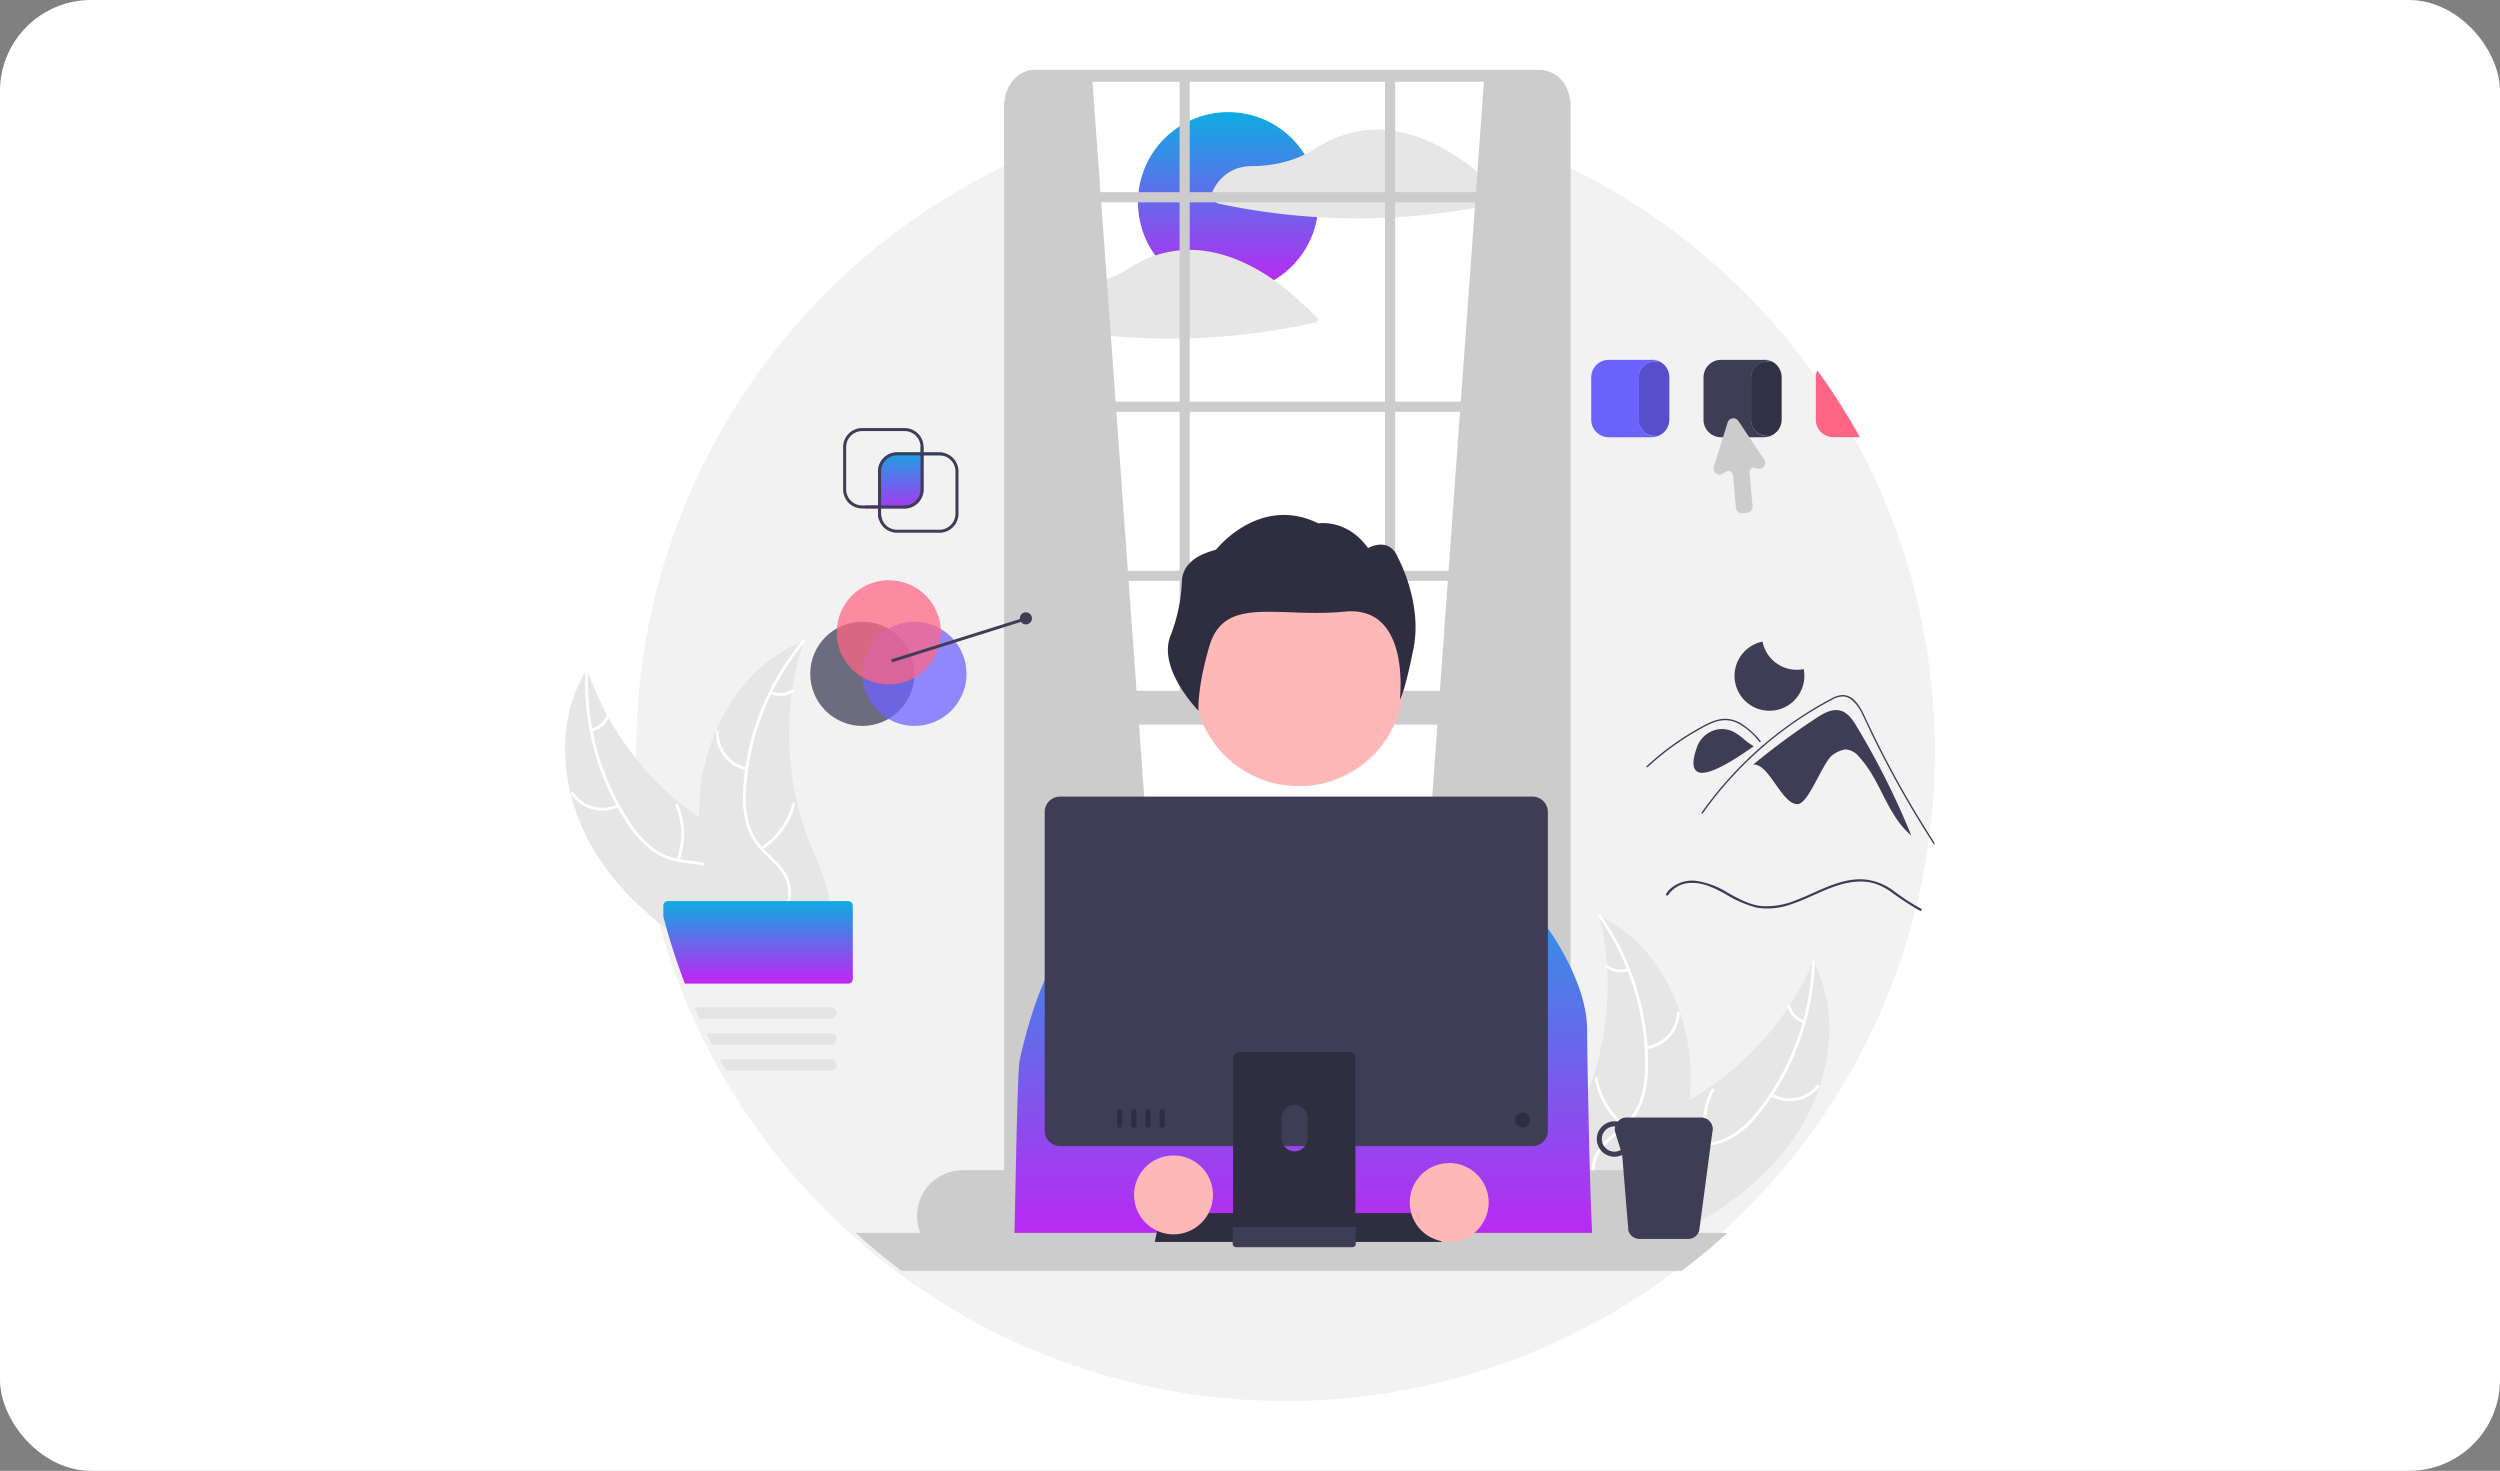 <?xml version="1.0" encoding="utf-8"?>
<svg xmlns="http://www.w3.org/2000/svg" xmlns:xlink="http://www.w3.org/1999/xlink" width="549" height="323" viewBox="0 0 549 323">
  <rect x="0" y="0" width="549" height="323" fill="#808080" stroke="none"/>
  <defs>
    <linearGradient id="linear-gradient" x1="0.5" x2="0.5" y2="1" gradientUnits="objectBoundingBox">
      <stop offset="0" stop-color="#0eace2"/>
      <stop offset="1" stop-color="#c223f3"/>
    </linearGradient>
  </defs>
  <g id="Group_26443" data-name="Group 26443" transform="translate(-1011 -11969)">
    <g id="Group_26432" data-name="Group 26432">
      <rect id="Rectangle_23591" data-name="Rectangle 23591" width="549" height="323" rx="20" transform="translate(1011 11969)" fill="#fff"/>
      <path id="Path_13202" data-name="Path 13202" d="M506.879,169.139a142.351,142.351,0,0,0-9.356-14.682q-3.59-4.944-7.586-9.559h-.007a143.362,143.362,0,0,0-15.682-15.522q-1.725-1.465-3.5-2.87A142.43,142.43,0,0,0,435.649,106l.112,18.444,1.208,210.251H332.287L326.4,124.836l.439-18.149a142.81,142.81,0,0,0-82.722,167.7,140.27,140.27,0,0,0,4.729,14.735q1,2.625,2.11,5.2c.357.837.72,1.666,1.1,2.493.483,1.08.987,2.156,1.5,3.22q.6,1.255,1.233,2.493.815,1.625,1.683,3.223c.447.837.907,1.667,1.373,2.493a143.183,143.183,0,0,0,28.474,35.613q4.844,4.395,10.082,8.332a142.628,142.628,0,0,0,171.362,0q2.85-2.14,5.583-4.423,1.815-1.51,3.57-3.076c.31-.277.62-.553.927-.833a143.2,143.2,0,0,0,26.684-32.533,139.933,139.933,0,0,0,7.226-13.719q.855-1.86,1.656-3.753a140.631,140.631,0,0,0,6.193-17.795q.385-1.4.743-2.82v0c.04-.163.083-.33.123-.493.247-.993.483-1.993.71-2.993v0q1.1-4.834,1.856-9.786c.063-.423.127-.847.187-1.27.023-.153.047-.307.063-.46v0q.54-3.825.877-7.706.52-6.094.523-12.329a141.947,141.947,0,0,0-17.8-69.053Z" transform="translate(911.217 11895.878)" fill="#f2f2f2"/>
      <path id="Path_13203" data-name="Path 13203" d="M848.667,622.707c8.44-11.4,11.687-27.469,5.121-40.046a65.372,65.372,0,0,1-30.95,32.5c-5.343,2.619-11.558,4.977-14.031,10.389-1.539,3.367-1.246,7.344-.009,10.834a43.4,43.4,0,0,0,5.423,9.657l.11.918C827.437,641.527,840.226,634.112,848.667,622.707Z" transform="translate(555.425 11597.443)" fill="#e6e6e6"/>
      <path id="Path_13204" data-name="Path 13204" d="M864.8,582.381a55.874,55.874,0,0,1-11.623,32.353A24.059,24.059,0,0,1,847.781,620a13.8,13.8,0,0,1-6.9,2.269c-2.292.164-4.656.067-6.869.786a8.45,8.45,0,0,0-5.056,4.711,21.954,21.954,0,0,0-1.48,8.61c-.083,3.246-.118,6.618-1.649,9.568-.185.358.38.624.565.268,2.663-5.133.934-11.136,2.521-16.532a8.557,8.557,0,0,1,4.758-5.837c2.2-.882,4.636-.784,6.959-.93a14.725,14.725,0,0,0,6.829-1.967,22.243,22.243,0,0,0,5.576-5.041,54.209,54.209,0,0,0,8.492-14.661,56.861,56.861,0,0,0,3.893-18.918C865.433,581.925,864.81,581.982,864.8,582.381Z" transform="translate(544.135 11597.824)" fill="#fff"/>
      <path id="Path_13205" data-name="Path 13205" d="M905.407,657.662a8.383,8.383,0,0,0,10.677-1.96c.254-.312-.22-.721-.474-.408a7.762,7.762,0,0,1-9.935,1.8c-.348-.2-.613.364-.267.565Z" transform="translate(494.389 11552.038)" fill="#fff"/>
      <path id="Path_13206" data-name="Path 13206" d="M867.253,669.452a16.157,16.157,0,0,1,1.191-11.715c.184-.358-.381-.625-.565-.267a16.806,16.806,0,0,0-1.214,12.193c.109.388.7.175.589-.211Z" transform="translate(518.936 11550.712)" fill="#fff"/>
      <path id="Path_13207" data-name="Path 13207" d="M919.284,611.5a4.745,4.745,0,0,1-3.1-3.266c-.1-.389-.693-.176-.589.211a5.318,5.318,0,0,0,3.421,3.621.323.323,0,0,0,.416-.149.314.314,0,0,0-.149-.416Z" transform="translate(487.917 11581.563)" fill="#fff"/>
      <path id="Path_13208" data-name="Path 13208" d="M787.867,555.891c.058.245.116.49.171.739a62.486,62.486,0,0,1,1.485,10.027c.021.261.039.526.053.786a65.878,65.878,0,0,1-3.143,24.05,63.99,63.99,0,0,1-3.714,8.983c-2.022,4-4.533,8.174-5.1,12.481a10.976,10.976,0,0,0-.109,1.354l16.753,15.951c.056.017.109.038.166.056l.64.667c.086-.144.172-.3.258-.439.05-.083.1-.17.147-.254.032-.057.064-.114.1-.163.011-.019.021-.038.029-.053.032-.049.057-.1.086-.144q.725-1.266,1.434-2.547s0,0,0-.011a94.073,94.073,0,0,0,8.6-20.511c.058-.214.12-.432.171-.654a61.051,61.051,0,0,0,1.764-9.805,53.948,53.948,0,0,0,.232-5.456,44.874,44.874,0,0,0-2.333-13.837c-2.988-8.893-8.788-16.732-17.054-20.908C788.29,556.1,788.082,555.994,787.867,555.891Z" transform="translate(574.361 11614.203)" fill="#e6e6e6"/>
      <path id="Path_13209" data-name="Path 13209" d="M802.174,555.656a55.875,55.875,0,0,1,10.2,32.83,24.057,24.057,0,0,1-1.135,7.453,13.8,13.8,0,0,1-4.143,5.966c-1.731,1.511-3.678,2.857-5.011,4.763a8.45,8.45,0,0,0-1.2,6.806,21.96,21.96,0,0,0,4,7.766c1.888,2.642,3.89,5.355,4.444,8.633.067.4.679.27.612-.127-.964-5.7-5.959-9.454-7.94-14.718a8.558,8.558,0,0,1,.285-7.525c1.224-2.028,3.229-3.417,5-4.932a14.725,14.725,0,0,0,4.268-5.682,22.242,22.242,0,0,0,1.417-7.382,54.21,54.21,0,0,0-2.047-16.818,56.865,56.865,0,0,0-8.281-17.449C802.407,554.909,801.944,555.33,802.174,555.656Z" transform="translate(559.89 11614.687)" fill="#fff"/>
      <path id="Path_13210" data-name="Path 13210" d="M832.13,620.327a8.383,8.383,0,0,0,7.345-7.993.313.313,0,0,0-.624-.04A7.762,7.762,0,0,1,832,619.714C831.6,619.762,831.733,620.374,832.13,620.327Z" transform="translate(540.397 11579.067)" fill="#fff"/>
      <path id="Path_13211" data-name="Path 13211" d="M809.29,661.237a16.157,16.157,0,0,1-6.1-10.07c-.069-.4-.681-.27-.612.127a16.806,16.806,0,0,0,6.371,10.466c.321.244.662-.28.343-.523Z" transform="translate(558.673 11554.703)" fill="#fff"/>
      <path id="Path_13212" data-name="Path 13212" d="M813.544,585.444a4.745,4.745,0,0,1-4.441-.742c-.318-.248-.659.276-.343.523a5.318,5.318,0,0,0,4.911.831.323.323,0,0,0,.243-.37.314.314,0,0,0-.37-.243Z" transform="translate(554.877 11596.205)" fill="#fff"/>
      <path id="Path_13213" data-name="Path 13213" d="M204.421,451.4c-7.486-12.053-9.416-28.328-1.849-40.33a65.371,65.371,0,0,0,28.206,34.911c5.112,3.045,11.116,5.9,13.141,11.495,1.26,3.482.645,7.421-.872,10.8a43.4,43.4,0,0,1-6.19,9.184l-.184.906C224.051,471.888,211.907,463.458,204.421,451.4Z" transform="translate(937.335 11704.871)" fill="#e6e6e6"/>
      <path id="Path_13214" data-name="Path 13214" d="M210.2,410.807A55.874,55.874,0,0,0,219.155,444a24.062,24.062,0,0,0,4.947,5.689,13.8,13.8,0,0,0,6.692,2.822c2.272.35,4.636.445,6.782,1.341a8.45,8.45,0,0,1,4.656,5.107,21.955,21.955,0,0,1,.776,8.7c-.181,3.242-.42,6.606.866,9.671.156.371-.43.591-.585.221-2.238-5.333-.026-11.175-1.169-16.682a8.557,8.557,0,0,0-4.268-6.2c-2.119-1.058-4.557-1.158-6.86-1.493a14.726,14.726,0,0,1-6.646-2.516,22.245,22.245,0,0,1-5.148-5.477,54.208,54.208,0,0,1-7.272-15.3,56.864,56.864,0,0,1-2.343-19.172c.02-.4.636-.293.617.1Z" transform="translate(929.979 11705.263)" fill="#fff"/>
      <path id="Path_13215" data-name="Path 13215" d="M211.64,486.455a8.383,8.383,0,0,1-10.482-2.821c-.227-.332.278-.7.506-.368a7.762,7.762,0,0,0,9.756,2.6c.363-.174.582.413.221.585Z" transform="translate(935.246 11659.755)" fill="#fff"/>
      <path id="Path_13216" data-name="Path 13216" d="M262.848,502.46a16.158,16.158,0,0,0-.235-11.773c-.155-.372.431-.592.585-.221a16.806,16.806,0,0,1,.22,12.251C263.277,503.1,262.708,502.836,262.848,502.46Z" transform="translate(896.75 11655.285)" fill="#fff"/>
      <path id="Path_13217" data-name="Path 13217" d="M212.831,440.708a4.745,4.745,0,0,0,3.355-3c.136-.379.7-.119.57.258a5.317,5.317,0,0,1-3.7,3.331.323.323,0,0,1-.4-.182A.314.314,0,0,1,212.831,440.708Z" transform="translate(928.029 11688.314)" fill="#fff"/>
      <path id="Path_13218" data-name="Path 13218" d="M299.49,394.606c-.078.239-.156.479-.231.722a62.5,62.5,0,0,0-2.3,9.874c-.042.258-.082.521-.117.78a65.879,65.879,0,0,0,1.178,24.226A63.97,63.97,0,0,0,301,439.463c1.69,4.15,3.853,8.516,4.068,12.854a10.97,10.97,0,0,1,0,1.358l-17.994,14.536c-.057.012-.112.029-.17.042l-.692.613c-.074-.151-.147-.308-.221-.459-.043-.087-.082-.178-.126-.265-.028-.059-.055-.118-.083-.17-.009-.02-.018-.039-.024-.055-.028-.052-.049-.1-.074-.151q-.619-1.321-1.223-2.656s0,0,0-.011a94.068,94.068,0,0,1-6.9-21.142c-.04-.218-.085-.441-.117-.665a61.05,61.05,0,0,1-.961-9.916,53.983,53.983,0,0,1,.212-5.457,44.879,44.879,0,0,1,3.45-13.6c3.7-8.621,10.118-15.962,18.7-19.453C299.052,394.777,299.268,394.691,299.49,394.606Z" transform="translate(888.059 11715.182)" fill="#e6e6e6"/>
      <path id="Path_13219" data-name="Path 13219" d="M315.359,394.371a55.874,55.874,0,0,0-12.832,31.892,24.062,24.062,0,0,0,.525,7.521,13.8,13.8,0,0,0,3.644,6.283c1.6,1.647,3.433,3.146,4.608,5.154a8.45,8.45,0,0,1,.643,6.881,21.955,21.955,0,0,1-4.62,7.415c-2.1,2.479-4.312,5.021-5.131,8.243-.1.39-.7.214-.6-.176,1.424-5.6,6.707-8.938,9.11-14.024a8.557,8.557,0,0,0,.327-7.524c-1.055-2.121-2.941-3.668-4.579-5.322a14.726,14.726,0,0,1-3.792-6.01,22.246,22.246,0,0,1-.812-7.473,54.208,54.208,0,0,1,3.407-16.6,56.865,56.865,0,0,1,9.672-16.719c.257-.308.685.149.429.455Z" transform="translate(872.333 11715.679)" fill="#fff"/>
      <path id="Path_13220" data-name="Path 13220" d="M293.032,455.632a8.383,8.383,0,0,1-6.671-8.563.313.313,0,0,1,.625.01,7.762,7.762,0,0,0,6.222,7.953C293.6,455.112,293.424,455.712,293.032,455.632Z" transform="translate(881.87 11682.521)" fill="#fff"/>
      <path id="Path_13221" data-name="Path 13221" d="M312.537,499.225a16.157,16.157,0,0,0,6.9-9.541c.1-.39.7-.213.6.176a16.806,16.806,0,0,1-7.2,9.914c-.34.217-.638-.333-.3-.549Z" transform="translate(865.57 11655.792)" fill="#fff"/>
      <path id="Path_13222" data-name="Path 13222" d="M318.354,423.342a4.745,4.745,0,0,0,4.487-.378c.337-.221.634.329.3.549a5.317,5.317,0,0,1-4.963.43.323.323,0,0,1-.212-.388A.314.314,0,0,1,318.354,423.342Z" transform="translate(862.085 11697.46)" fill="#fff"/>
      <circle id="Ellipse_1544" data-name="Ellipse 1544" cx="19.812" cy="19.812" r="19.812" transform="translate(1260.903 11993.621)" fill="url(#linear-gradient)"/>
      <path id="Path_13223" data-name="Path 13223" d="M641.428,109.126a72.827,72.827,0,0,0-5.646-5.359,43.184,43.184,0,0,0-12.9-7.809,29.736,29.736,0,0,0-5.533-1.457c-.227-.037-.45-.073-.677-.1a.252.252,0,0,0-.05,0,.6.6,0,0,0-.107-.02c-.463-.06-.927-.107-1.393-.14a24.143,24.143,0,0,0-7.479.673,24.876,24.876,0,0,0-4.133,1.44,37.012,37.012,0,0,0-3.876,2.2,23.292,23.292,0,0,1-2.066,1.117,25.774,25.774,0,0,1-6.5,2.08,29.181,29.181,0,0,1-4.6.453,11.134,11.134,0,0,0-3.873.557,9.281,9.281,0,0,0-5.656,6.126.6.6,0,0,0,.267.657c.343.247.677.527,1.04.747a3.264,3.264,0,0,0,1.013.277q.86.18,1.723.35,3.175.63,6.376,1.117,6.439.975,12.952,1.373a.646.646,0,0,0,.08.007,145.768,145.768,0,0,0,14.732.143c.743-.03,1.483-.067,2.226-.11q4.645-.26,9.266-.82,4.274-.52,8.516-1.29,3.03-.55,6.036-1.227a.59.59,0,0,0,.256-.976Z" transform="translate(699.946 11903.272)" fill="#e6e6e6"/>
      <path id="Path_13224" data-name="Path 13224" d="M531.3,179.776a64.711,64.711,0,0,0-9.436-8.306c-1.13-.793-2.293-1.54-3.49-2.223a37,37,0,0,0-4.559-2.23c-.35-.143-.7-.28-1.057-.41a29.534,29.534,0,0,0-6.209-1.56c-.017,0-.033,0-.05,0l-.1-.02a22.942,22.942,0,0,0-3.1-.19c-.743,0-1.49.04-2.23.113a24.658,24.658,0,0,0-3.546.613c-.577.143-1.15.31-1.713.5a24.471,24.471,0,0,0-2.416.94l-.037.017a36,36,0,0,0-3.84,2.18l-.083.05A24.22,24.22,0,0,1,485,171.321a26.954,26.954,0,0,1-4.06,1.073,28.748,28.748,0,0,1-4.6.45,11.029,11.029,0,0,0-3.87.56,9.286,9.286,0,0,0-5.659,6.126.6.6,0,0,0,.267.657c.343.247.68.523,1.04.743a3.2,3.2,0,0,0,1.013.277c.573.12,1.147.24,1.723.353q3.175.63,6.379,1.113,4.394.665,8.826,1.063,2.1.195,4.2.32,5.394.325,10.8.253,1.115-.015,2.23-.05,6.619-.195,13.2-.993a145.17,145.17,0,0,0,14.548-2.516.588.588,0,0,0,.257-.973Z" transform="translate(768.896 11859.04)" fill="#e6e6e6"/>
      <path id="Path_13225" data-name="Path 13225" d="M478.007,62.146l17.454,241.193-34.908,3.1V65.214C464.712,61.965,470.683,61.457,478.007,62.146Z" transform="translate(772.806 11923.5)" fill="#ccc"/>
      <path id="Path_13226" data-name="Path 13226" d="M708.422,62.146,690.968,303.339l34.907,3.1V65.214C721.716,61.965,715.745,61.457,708.422,62.146Z" transform="translate(628.546 11923.5)" fill="#ccc"/>
      <path id="Path_13227" data-name="Path 13227" d="M579.326,63.566a6.725,6.725,0,0,0-6.049-4.489H462.3c-3.7,0-6.713,3.553-6.713,7.924V306.727a8.566,8.566,0,0,0,2.313,5.98,6.359,6.359,0,0,0,2.906,1.743,5.547,5.547,0,0,0,1.493.2H573.277a5.549,5.549,0,0,0,1.493-.2c2.986-.8,5.219-3.958,5.219-7.723V67a9.1,9.1,0,0,0-.663-3.435Zm-1.563,243.161c0,2.919-2.013,5.3-4.486,5.3H462.3a4.675,4.675,0,0,1-4.316-3.856,6.151,6.151,0,0,1-.17-1.44V67c0-2.919,2.013-5.292,4.486-5.292H573.277a3.807,3.807,0,0,1,1.333.24A5.272,5.272,0,0,1,577.763,67Z" transform="translate(775.917 11925.253)" fill="#ccc"/>
      <rect id="Rectangle_23628" data-name="Rectangle 23628" width="122.176" height="2.228" transform="translate(1232.616 12057.198)" fill="#ccc"/>
      <rect id="Rectangle_23629" data-name="Rectangle 23629" width="122.176" height="2.228" transform="translate(1232.616 12011.203)" fill="#ccc"/>
      <rect id="Rectangle_23630" data-name="Rectangle 23630" width="122.176" height="2.228" transform="translate(1232.616 12094.334)" fill="#ccc"/>
      <rect id="Rectangle_23631" data-name="Rectangle 23631" width="2.228" height="140.57" transform="translate(1270.036 11985.33)" fill="#ccc"/>
      <rect id="Rectangle_23632" data-name="Rectangle 23632" width="2.228" height="140.57" transform="translate(1315.146 11985.33)" fill="#ccc"/>
      <path id="Path_13228" data-name="Path 13228" d="M560.78,705.353H414.466a10.038,10.038,0,0,0-10.026,10.026,9.926,9.926,0,0,0,.723,3.73,10.026,10.026,0,0,0,9.3,6.3H560.78a10.026,10.026,0,0,0,8.652-4.966,9.68,9.68,0,0,0,.653-1.333,9.926,9.926,0,0,0,.723-3.73A10.04,10.04,0,0,0,560.78,705.353Z" transform="translate(807.938 11520.627)" fill="#ccc"/>
      <rect id="Rectangle_23633" data-name="Rectangle 23633" width="121.434" height="7.427" transform="translate(1233.359 12120.7)" fill="#ccc"/>
      <path id="Path_13229" data-name="Path 13229" d="M415.353,358.755h2.228a4.085,4.085,0,0,1,4.085,4.085h-10.4a4.085,4.085,0,0,1,4.085-4.085Z" transform="translate(877.609 11759.718)" fill="#ccc"/>
      <circle id="ab6171fa-7d69-4734-b81c-8dff60f9761b" cx="23.013" cy="23.013" r="23.013" transform="translate(1273.204 12095.62)" fill="#ffb8b8"/>
      <path id="bf427902-b9bf-4946-b5d7-5c1c7e04535e" d="M554.844,334.926c.174-2.643,1.922-5.347,7.474-6.76,0,0,9.529-12.186,22.479-5.8,0,0,6.278-1.08,10.933,5.433,0,0,4.615-2.722,6.563,2.1,0,0,5.413,9.841,3.42,19.88s-3.013,11.291-3.013,11.291,2.54-20.764-12.09-19.324-26.41-3.705-29.723,7.56c-2.751,9.354-2.4,14.212-2.4,14.212s-9.2-9.331-6.072-16.679A36.3,36.3,0,0,0,554.844,334.926Z" transform="translate(715.701 11761.568)" fill="#2f2e41"/>
      <path id="Path_13230" data-name="Path 13230" d="M461.292,597.9H588.586c-.851-9.71-1.407-46.827-1.407-49.27,0-10.775-8.816-22.533-8.816-22.533l-3.156-1.744-26.354-8.222-6.82-8.859a7.584,7.584,0,0,0-6.074-2.966l-21.544.162a7.607,7.607,0,0,0-5.109,2.025l-13.341,12.376L476.4,528.215l-.033-.033-.2.152-2.9,2.091-1.868,1.35s-4.9,5.879-8.816,23.512C461.981,557.938,461.568,592.27,461.292,597.9Z" transform="translate(772.344 11646.499)" fill="url(#linear-gradient)"/>
      <path id="Path_13231" data-name="Path 13231" d="M559.835,742.14c-.307.28-.617.557-.927.833q-1.76,1.565-3.57,3.076-2.735,2.28-5.583,4.423H378.395q-5.234-3.93-10.082-8.332Z" transform="translate(830.557 11497.595)" fill="#ccc"/>
      <path id="Path_13232" data-name="Path 13232" d="M409.3,677.808H346.3l1.333-6.333h60.327Z" transform="translate(918.283 11563.927)" fill="#2f2e41"/>
      <path id="Path_13233" data-name="Path 13233" d="M826.584,674.4H810.193a2.532,2.532,0,0,0-1.943.9,3.674,3.674,0,0,0-.693-.067,3.888,3.888,0,0,0,0,7.776,3.842,3.842,0,0,0,1.692-.393l.274,3.359,1.087,13.279a2.412,2.412,0,0,0,.207.477,2.555,2.555,0,0,0,2.243,1.333h10.659a2.564,2.564,0,0,0,2.246-1.333,2.624,2.624,0,0,0,.2-.477l2.866-21.538a2.563,2.563,0,0,0-2.45-3.316Zm-19.028,7.5a2.778,2.778,0,1,1,0-5.556c.05,0,.1.013.147.017a2.546,2.546,0,0,0,.04,1.357l1.173,3.813A2.732,2.732,0,0,1,807.556,681.894Z" transform="translate(557.985 11540.009)" fill="#3f3d56"/>
      <path id="Path_13234" data-name="Path 13234" d="M586.566,485.931H482.8a3.368,3.368,0,0,0-3.363,3.363v70.019a3.366,3.366,0,0,0,3.363,3.363H586.566a3.366,3.366,0,0,0,3.363-3.363V489.294a3.368,3.368,0,0,0-3.363-3.363Z" transform="translate(760.98 11658.005)" fill="#3f3d56"/>
      <path id="Path_13235" data-name="Path 13235" d="M615.629,635.977H591.355a1.3,1.3,0,0,0-1.293,1.3v38.346h26.864V637.273a1.3,1.3,0,0,0-1.3-1.3Zm-12.055,21.788a2.88,2.88,0,0,1-2.866-2.866v-4.423a2.866,2.866,0,1,1,5.733,0V654.9a2.88,2.88,0,0,1-2.866,2.866Z" transform="translate(691.722 11564.063)" fill="#2f2e41"/>
      <path id="Path_13236" data-name="Path 13236" d="M589.839,738.717v3.7a.725.725,0,0,0,.723.723h25.584a.727.727,0,0,0,.723-.723v-3.7Z" transform="translate(691.862 11499.738)" fill="#3f3d56"/>
      <circle id="Ellipse_1545" data-name="Ellipse 1545" cx="1.638" cy="1.638" r="1.638" transform="translate(1343.702 12213.31)" fill="#2f2e41"/>
      <path id="Path_13237" data-name="Path 13237" d="M522.506,669.493a.573.573,0,0,0-.573.573v2.95a.573.573,0,1,0,1.146,0v-2.95a.573.573,0,0,0-.573-.573Z" transform="translate(734.377 11543.078)" fill="#2f2e41"/>
      <path id="Path_13238" data-name="Path 13238" d="M530.832,669.493a.573.573,0,0,0-.573.573v2.95a.573.573,0,1,0,1.147,0v-2.95a.573.573,0,0,0-.573-.573Z" transform="translate(729.164 11543.078)" fill="#2f2e41"/>
      <path id="Path_13239" data-name="Path 13239" d="M539.157,669.493a.573.573,0,0,0-.573.573v2.95a.573.573,0,1,0,1.147,0v-2.95a.573.573,0,0,0-.573-.573Z" transform="translate(723.952 11543.078)" fill="#2f2e41"/>
      <path id="Path_13240" data-name="Path 13240" d="M547.483,669.493a.573.573,0,0,0-.573.573v2.95a.573.573,0,1,0,1.147,0v-2.95a.573.573,0,0,0-.573-.573Z" transform="translate(718.739 11543.078)" fill="#2f2e41"/>
      <circle id="Ellipse_1546" data-name="Ellipse 1546" cx="8.666" cy="8.666" r="8.666" transform="translate(1260.04 12222.736)" fill="#ffb8b8"/>
      <circle id="Ellipse_1547" data-name="Ellipse 1547" cx="8.666" cy="8.666" r="8.666" transform="translate(1320.58 12224.403)" fill="#ffb8b8"/>
      <path id="Path_13241" data-name="Path 13241" d="M918.323,438.654c-.856-1.416-1.871-2.928-3.46-3.391-1.84-.536-3.731.528-5.334,1.578A155.447,155.447,0,0,0,895.7,447.034l0,.055c3.441-.237,6.3,8.912,9.737,8.675,2.486-.171,5.643-9.753,7.84-10.929a6.4,6.4,0,0,1,2.591-1.084,4.165,4.165,0,0,1,3,1.625c4.757,5.066,6.134,12.813,11.471,17.264a169.371,169.371,0,0,0-12.018-23.984Z" transform="translate(500.368 11689.816)" fill="#3f3d56"/>
      <path id="Path_13242" data-name="Path 13242" d="M908.35,445.423q3.765,6.8,7.986,13.329v0c-.017.153-.04.307-.063.46q-.51-.78-1.01-1.566-3.79-5.944-7.2-12.115-1.62-2.935-3.16-5.916-1.19-2.31-2.33-4.646c-.217-.447-.427-.893-.637-1.343-.493-1.053-.98-2.113-1.5-3.153a8.661,8.661,0,0,0-2.406-3.223,3.283,3.283,0,0,0-1.71-.66,4.775,4.775,0,0,0-2.476.71,79.7,79.7,0,0,0-15.675,10.809,81.675,81.675,0,0,0-12.732,14.135c-.113.16-.38.007-.267-.157.45-.633.9-1.257,1.37-1.876a82.068,82.068,0,0,1,20.948-19.538q2.035-1.32,4.149-2.516c.71-.4,1.423-.8,2.15-1.173a5.241,5.241,0,0,1,2.28-.707c2.766-.043,4.2,3.09,5.183,5.2q.46.995.937,1.986,1.795,3.75,3.729,7.439Q907.1,443.175,908.35,445.423Z" transform="translate(519.499 11695.353)" fill="#3f3d56"/>
      <path id="Path_13243" data-name="Path 13243" d="M857.657,445.3c-.161-.179-.32-.358-.482-.537a14.21,14.21,0,0,0-4.4-3.613,6.377,6.377,0,0,0-2.672-.619,7.624,7.624,0,0,0-2.774.6c-.418.167-.826.356-1.228.558-.46.231-.911.478-1.36.727q-1.265.7-2.5,1.462-2.452,1.515-4.75,3.262-1.191.906-2.334,1.871-1.062.9-2.082,1.841c-.145.134-.362-.083-.217-.217.179-.167.36-.333.541-.5q.768-.694,1.56-1.361,1.445-1.219,2.964-2.344,2.363-1.75,4.889-3.263,1.262-.755,2.559-1.447c.261-.139.525-.275.792-.4a12.626,12.626,0,0,1,1.883-.767,6.7,6.7,0,0,1,2.845-.279,7.406,7.406,0,0,1,2.624.908,17.736,17.736,0,0,1,4.351,3.9C858,445.226,857.789,445.444,857.657,445.3Z" transform="translate(539.736 11686.619)" fill="#3f3d56"/>
      <path id="Path_13244" data-name="Path 13244" d="M862.375,455.852a1.981,1.981,0,0,1-1.228-.352c-.952-.721-.927-2.453.076-5.294a5.976,5.976,0,0,1,3.235-3.477,5.538,5.538,0,0,1,4.46-.026q.185.08.364.172h0a13.134,13.134,0,0,1,2.281,1.618,15.065,15.065,0,0,0,1.9,1.4l.223.131-.212.149C868.074,453.977,864.414,455.852,862.375,455.852Z" transform="translate(522.434 11682.851)" fill="#3f3d56"/>
      <path id="Path_13245" data-name="Path 13245" d="M898.237,401.09a7.667,7.667,0,0,1-7.521-6.18,7.666,7.666,0,1,0,9.042,6.028,7.7,7.7,0,0,1-1.521.152Z" transform="translate(507.334 11714.992)" fill="#3f3d56"/>
      <circle id="Ellipse_1548" data-name="Ellipse 1548" cx="11.44" cy="11.44" r="11.44" transform="translate(1188.927 12105.534)" fill="#3f3d56" opacity="0.74"/>
      <circle id="Ellipse_1549" data-name="Ellipse 1549" cx="11.44" cy="11.44" r="11.44" transform="translate(1200.367 12105.534)" fill="#6c63ff" opacity="0.74"/>
      <circle id="Ellipse_1550" data-name="Ellipse 1550" cx="11.44" cy="11.44" r="11.44" transform="translate(1194.744 12096.417)" fill="#ff6584" opacity="0.74"/>
      <rect id="Rectangle_23634" data-name="Rectangle 23634" width="30.8" height="0.667" transform="translate(1206.713 12113.81) rotate(-17.441)" fill="#3f3d56"/>
      <circle id="Ellipse_1551" data-name="Ellipse 1551" cx="1.333" cy="1.333" r="1.333" transform="translate(1234.95 12103.457)" fill="#3f3d56"/>
      <path id="Path_13246" data-name="Path 13246" d="M894.5,537.163a45.4,45.4,0,0,0,5.976,3.84c-.04.163-.083.33-.123.493-.263-.123-.52-.253-.776-.387a72.478,72.478,0,0,1-6.093-4.036,13.146,13.146,0,0,0-3.286-1.646,10.841,10.841,0,0,0-3.756-.44c-5.289.26-9.822,3.416-14.738,5.006a14.993,14.993,0,0,1-7.476.707,24.935,24.935,0,0,1-6.956-3.03c-2.186-1.193-4.57-2.393-7.123-2.393a6.189,6.189,0,0,0-5.379,2.676.25.25,0,0,1-.43-.253,5.245,5.245,0,0,1,.91-1.137,7.29,7.29,0,0,1,5.553-1.76,18.04,18.04,0,0,1,7.053,2.613c2.33,1.28,4.716,2.656,7.409,2.936A17.021,17.021,0,0,0,873.023,539c4.776-1.816,9.489-4.843,14.8-4.506A13,13,0,0,1,894.5,537.163Z" transform="translate(532.541 11627.616)" fill="#3f3d56"/>
      <path id="Path_13247" data-name="Path 13247" d="M390.971,281.833v.677a3.512,3.512,0,0,0-.68-.067H386.8v7.486a4.182,4.182,0,0,1-4.18,4.18h-5.153v1.153a3.493,3.493,0,0,0,.27,1.347h-.713a4.107,4.107,0,0,1-.223-1.347v-1.153h-2.833v-.667h2.833v-7.486a4.182,4.182,0,0,1,4.18-4.18h5.153v-1.167h.667v1.167h3.486A4.163,4.163,0,0,1,390.971,281.833Z" transform="translate(827.013 11786.555)" fill="url(#linear-gradient)"/>
      <path id="Path_13248" data-name="Path 13248" d="M374.533,269.467h-9.306a4.182,4.182,0,0,0-4.18,4.18v9.306a4.182,4.182,0,0,0,4.18,4.18h9.306a4.182,4.182,0,0,0,4.18-4.18v-9.319A4.181,4.181,0,0,0,374.533,269.467Zm3.513,13.485a3.518,3.518,0,0,1-3.513,3.513h-9.306a3.518,3.518,0,0,1-3.513-3.513v-9.306a3.518,3.518,0,0,1,3.513-3.513h9.306a3.517,3.517,0,0,1,3.513,3.5Z" transform="translate(835.105 11793.53)" fill="#3f3d56"/>
      <path id="Path_13249" data-name="Path 13249" d="M381.549,295.395v.667h.667v-.667Zm0,0v.667h.667v-.667Zm14.165-11.609a4.164,4.164,0,0,0-.68-.057h-9.305a4.182,4.182,0,0,0-4.18,4.18v9.306a4.1,4.1,0,0,0,.223,1.346,4.181,4.181,0,0,0,3.956,2.833h9.306a4.182,4.182,0,0,0,4.18-4.18v-9.306a4.18,4.18,0,0,0-3.5-4.123Zm2.833,13.429a3.518,3.518,0,0,1-3.513,3.513h-9.305a3.518,3.518,0,0,1-3.513-3.513v-9.306a3.518,3.518,0,0,1,3.513-3.513h9.306a3.514,3.514,0,0,1,3.513,3.513Zm-17-1.82v.667h.667v-.667Z" transform="translate(822.27 11784.601)" fill="#3f3d56"/>
      <path id="Path_13250" data-name="Path 13250" d="M296.015,547.3H256.486a1.04,1.04,0,0,0-1.04,1.036v2.343a140.276,140.276,0,0,0,4.73,14.735h35.839a1.036,1.036,0,0,0,1.037-1.037V548.338a1.038,1.038,0,0,0-1.036-1.036Z" transform="translate(901.221 11619.581)" fill="url(#linear-gradient)"/>
      <path id="Path_13251" data-name="Path 13251" d="M303.7,609.663H273.737c.357.837.72,1.666,1.1,2.493H303.7A1.247,1.247,0,0,0,303.7,609.663Z" transform="translate(889.77 11580.537)" fill="#e4e4e4"/>
      <path id="Path_13252" data-name="Path 13252" d="M308.054,624.941H280.69q.6,1.255,1.233,2.493h26.131A1.247,1.247,0,0,0,308.054,624.941Z" transform="translate(885.417 11570.972)" fill="#e4e4e4"/>
      <path id="Path_13253" data-name="Path 13253" d="M312.936,640.229H288.489c.447.837.907,1.666,1.373,2.493h23.074A1.247,1.247,0,0,0,312.936,640.229Z" transform="translate(880.533 11561.4)" fill="#e4e4e4"/>
      <path id="Path_13254" data-name="Path 13254" d="M897.144,229.333h-.19a3.817,3.817,0,0,1,1.7.4h-.864a3.517,3.517,0,0,0-3.513,3.513v9.306a3.517,3.517,0,0,0,3.513,3.513h.551a3.819,3.819,0,0,1-1.39.264h.19a3.851,3.851,0,0,0,3.846-3.846v-9.306a3.85,3.85,0,0,0-3.846-3.846Z" transform="translate(501.254 11818.658)" fill="#3f3d56"/>
      <path id="Path_13255" data-name="Path 13255" d="M897.144,229.333h-.19a3.817,3.817,0,0,1,1.7.4h-.864a3.517,3.517,0,0,0-3.513,3.513v9.306a3.517,3.517,0,0,0,3.513,3.513h.551a3.819,3.819,0,0,1-1.39.264h.19a3.851,3.851,0,0,0,3.846-3.846v-9.306a3.85,3.85,0,0,0-3.846-3.846Z" transform="translate(501.254 11818.658)" opacity="0.21"/>
      <path id="Path_13256" data-name="Path 13256" d="M831.181,229.333h-.19a3.816,3.816,0,0,1,1.7.4h-.864a3.517,3.517,0,0,0-3.513,3.513v9.306a3.517,3.517,0,0,0,3.513,3.513h.551a3.82,3.82,0,0,1-1.39.264h.19a3.85,3.85,0,0,0,3.846-3.846v-9.306a3.85,3.85,0,0,0-3.846-3.846Z" transform="translate(542.553 11818.658)" fill="#6c63ff"/>
      <path id="Path_13257" data-name="Path 13257" d="M831.181,229.333h-.19a3.816,3.816,0,0,1,1.7.4h-.864a3.517,3.517,0,0,0-3.513,3.513v9.306a3.517,3.517,0,0,0,3.513,3.513h.551a3.82,3.82,0,0,1-1.39.264h.19a3.85,3.85,0,0,0,3.846-3.846v-9.306a3.85,3.85,0,0,0-3.846-3.846Z" transform="translate(542.553 11818.658)" opacity="0.21"/>
      <path id="Path_13258" data-name="Path 13258" d="M814.385,246.144a3.517,3.517,0,0,1-3.513-3.513v-9.306a3.517,3.517,0,0,1,3.513-3.513h.864a3.817,3.817,0,0,0-1.7-.4h-9.306a3.851,3.851,0,0,0-3.846,3.846v9.306a3.851,3.851,0,0,0,3.846,3.846h9.306a3.819,3.819,0,0,0,1.39-.264Z" transform="translate(560.035 11818.609)" fill="#6c63ff"/>
      <path id="Path_13259" data-name="Path 13259" d="M880.348,246.144a3.517,3.517,0,0,1-3.513-3.513v-9.306a3.517,3.517,0,0,1,3.513-3.513h.864a3.817,3.817,0,0,0-1.7-.4H870.2a3.851,3.851,0,0,0-3.846,3.846v9.306a3.85,3.85,0,0,0,3.846,3.846h9.306a3.819,3.819,0,0,0,1.39-.264Z" transform="translate(518.737 11818.609)" fill="#3f3d56"/>
      <path id="Path_13260" data-name="Path 13260" d="M932.633,235.6a142.356,142.356,0,0,1,9.356,14.682h-5.826a3.852,3.852,0,0,1-3.846-3.846v-9.306A3.84,3.84,0,0,1,932.633,235.6Z" transform="translate(477.44 11814.731)" fill="#ff6584"/>
      <path id="Path_13261" data-name="Path 13261" d="M883.343,272.786l-3.26-4.883-2.383-3.57a1.326,1.326,0,0,0-2.37.343l-1,3.226-2.02,6.483a1.329,1.329,0,0,0,1.966,1.523l.717-.443a1,1,0,0,1,1.513.757l.657,7.166a1.331,1.331,0,0,0,1.32,1.207c.04,0,.08,0,.123-.007l1.006-.09a1.326,1.326,0,0,0,1.2-1.443l-.677-7.4a.994.994,0,0,1,1.406-.993l.147.067a1.326,1.326,0,0,0,1.657-1.943Z" transform="translate(515.049 11797.113)" fill="#ccc"/>
    </g>
  </g>
</svg>